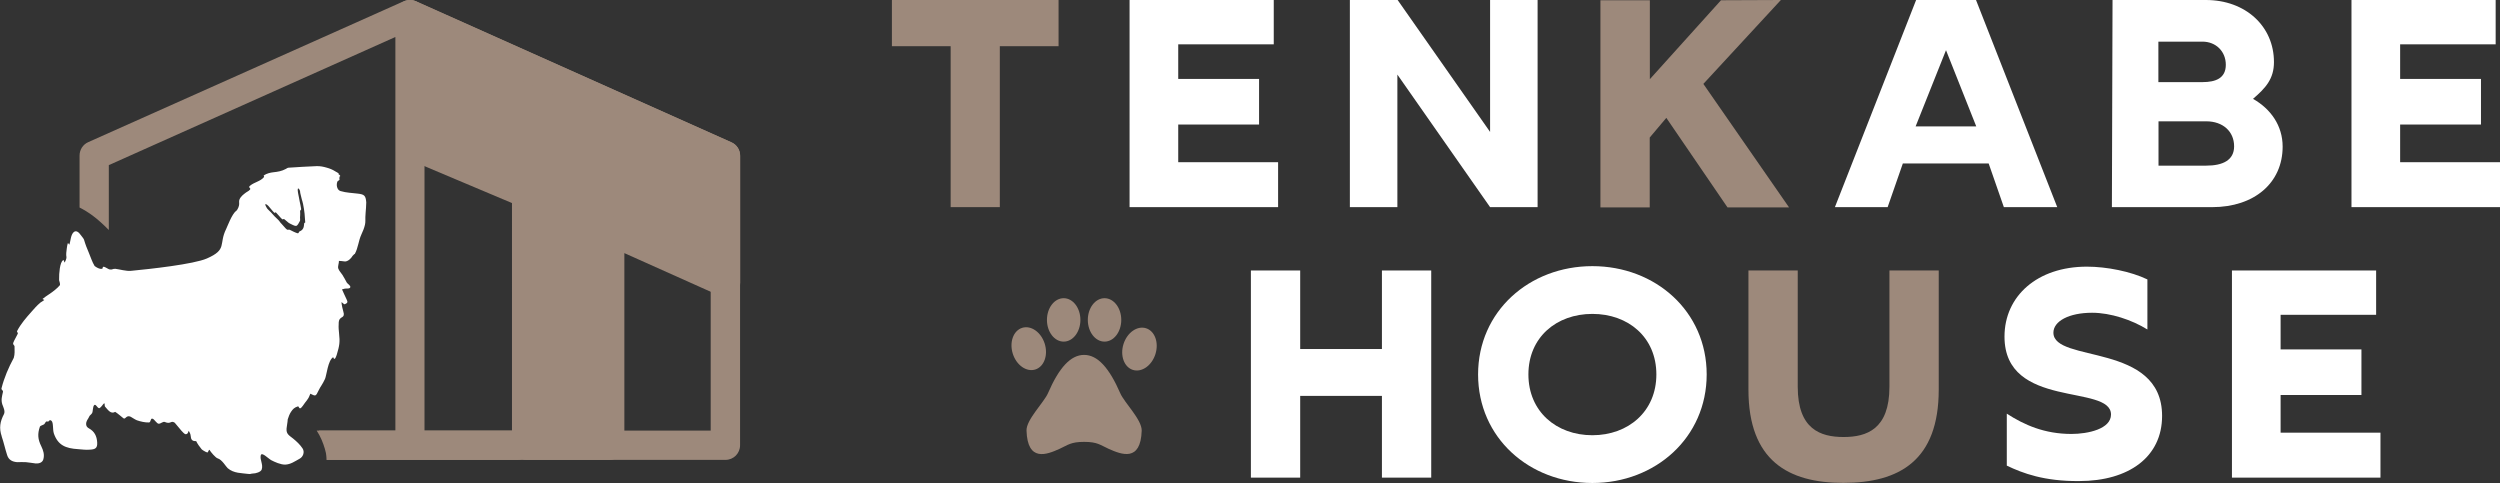 <?xml version="1.0" encoding="UTF-8"?>
<svg id="_レイヤー_1" data-name="レイヤー 1" xmlns="http://www.w3.org/2000/svg" viewBox="0 0 195.76 37.82">
  <rect x="0" y="0" width="195.76" height="37.82" fill="#333333" stroke="none"/>
  <defs>
    <style>
      .cls-1 {
        fill: #fff;
      }

      .cls-1, .cls-2 {
        stroke-width: 0px;
      }

      .cls-2 {
        fill: #9d897b;
      }
    </style>
  </defs>
  <g>
    <g>
      <path class="cls-2" d="m74.44,3.62h-4.6V0h13.05v3.62h-4.6v12.6h-3.85V3.62Z"/>
      <path class="cls-1" d="m88.45,0h11.29v3.47h-7.48v2.71h6.33v3.57h-6.33v2.95h7.82v3.52h-11.63V0Z"/>
      <path class="cls-1" d="m105.7,0h3.74l7.24,10.33V0h3.72v16.22h-3.72l-7.26-10.38v10.38h-3.72V0Z"/>
      <path class="cls-2" d="m125.33.02h3.86v6.18L134.76.02l4.69-.02-6.07,6.57,6.71,9.67h-4.82l-4.79-7.01-1.3,1.54v5.47h-3.86V.02h0Z"/>
      <path class="cls-1" d="m150.04,0h4.69l6.36,16.22h-4.18l-1.19-3.42h-6.72l-1.19,3.42h-4.13L150.04,0Zm4.71,9.9l-2.37-5.97-2.38,5.97h4.75Z"/>
      <path class="cls-1" d="m165.42,0h7.31c3.1,0,5.33,2.05,5.33,4.86,0,1.31-.64,2.02-1.64,2.88,1.39.79,2.32,2.1,2.32,3.74,0,2.84-2.22,4.74-5.52,4.74h-7.85L165.42,0Zm7.04,6.43c1.05,0,1.83-.31,1.83-1.36s-.78-1.81-1.83-1.81h-3.45v3.17h3.45Zm.3,6.54c1.3,0,2.18-.43,2.18-1.51,0-1.17-.88-1.96-2.18-1.96h-3.74v3.47s3.74,0,3.74,0Z"/>
      <path class="cls-1" d="m184.13,0h11.29v3.47h-7.48v2.71h6.33v3.57h-6.33v2.95h7.82v3.52h-11.63V0Z"/>
    </g>
    <g>
      <path class="cls-1" d="m97.95,21.18h3.86v6.15h6.4v-6.15h3.86v16.22h-3.86v-6.4h-6.4v6.4h-3.86v-16.22Z"/>
      <path class="cls-1" d="m115.74,29.32c0-4.94,4.01-8.48,8.95-8.48s8.95,3.54,8.95,8.48-4.01,8.5-8.95,8.5-8.95-3.54-8.95-8.5Zm13.96,0c0-2.91-2.2-4.74-5.01-4.74s-5.01,1.83-5.01,4.74,2.2,4.76,5.01,4.76,5.01-1.86,5.01-4.76Z"/>
      <path class="cls-2" d="m136.91,30.51v-9.33h3.86v9.11c0,3.32,1.78,3.93,3.59,3.93s3.59-.61,3.59-3.93v-9.11h3.86v9.33c0,5.55-3.09,7.3-7.46,7.3-4.33.01-7.44-1.75-7.44-7.3Z"/>
      <path class="cls-1" d="m157.14,36.46v-4.07c1.36.88,2.95,1.59,5.06,1.59,1.3,0,3.1-.39,3.1-1.52,0-2.42-8.34-.38-8.34-6.1,0-3.18,2.57-5.48,6.45-5.48,1.56,0,3.45.38,4.74,1v3.92c-1.21-.75-2.88-1.31-4.33-1.31-1.81,0-3.03.66-3.03,1.56,0,2.4,8.51.73,8.51,6.52,0,3.2-2.59,5.1-6.5,5.1-2.73.02-4.41-.61-5.66-1.21Z"/>
      <path class="cls-1" d="m174.77,21.18h11.29v3.47h-7.48v2.71h6.33v3.57h-6.33v2.95h7.82v3.52h-11.63v-16.22Z"/>
      <g>
        <path class="cls-2" d="m87.72,30.79c-.87-2-1.78-3-2.83-3s-1.96.99-2.83,3c-.32.73-1.71,2.08-1.68,2.93.08,2.47,1.57,1.89,2.6,1.42.64-.29.86-.54,1.91-.54s1.27.25,1.91.54c1.03.46,2.52,1.05,2.6-1.42.02-.86-1.37-2.2-1.68-2.93Z"/>
        <ellipse class="cls-2" cx="83.29" cy="25.05" rx="1.31" ry="1.7"/>
        <ellipse class="cls-2" cx="80.56" cy="27.31" rx="1.31" ry="1.71" transform="translate(-4.49 25.54) rotate(-17.54)"/>
        <ellipse class="cls-2" cx="86.49" cy="25.05" rx="1.31" ry="1.7"/>
        <ellipse class="cls-2" cx="89.21" cy="27.33" rx="1.71" ry="1.31" transform="translate(36.28 104.16) rotate(-72.46)"/>
      </g>
    </g>
  </g>
  <g>
    <g>
      <g>
        <polygon class="cls-2" points="56.8 12.19 32.15 1.16 32.15 11.31 41.23 15.14 41.23 34.87 47.73 34.87 47.73 18.05 56.8 22.11 56.8 12.19"/>
        <path class="cls-2" d="m47.73,36.01h-6.5c-.63,0-1.14-.51-1.14-1.14V15.9l-8.37-3.53c-.42-.18-.7-.59-.7-1.06V1.16c0-.39.2-.75.52-.96.33-.21.74-.24,1.09-.08l24.65,11.03c.41.18.68.59.68,1.05v9.92c0,.39-.2.75-.52.96-.33.21-.74.24-1.09.08l-7.46-3.34v15.05c-.02.63-.53,1.14-1.16,1.14Zm-5.36-2.29h4.21v-15.67c0-.39.2-.75.52-.96.33-.21.74-.24,1.09-.08l7.46,3.34v-7.41L33.3,2.93v7.63l8.37,3.53c.42.18.7.59.7,1.06v18.57Z"/>
      </g>
      <g>
        <path class="cls-2" d="m57.27,11.14L32.57.11c-.35-.16-.76-.13-1.09.08s-.52.57-.52.96v32.57h-5.99c.7.87.6,1.64.61,2.29h31.23c.63,0,1.14-.51,1.14-1.14V12.18c0-.45-.27-.86-.68-1.04Zm-1.61,22.58h-22.42V2.91l22.41,10.01v20.8h.01Z"/>
        <path class="cls-2" d="m8.52,18.01v-5.08L30.93,2.91h2.29v-1.77c0-.39-.2-.75-.52-.96-.33-.21-.74-.24-1.09-.08L6.91,11.13c-.41.18-.68.59-.68,1.05v4.07c.73.37,1.38.84,2.29,1.76Z"/>
        <path class="cls-2" d="m40.52,33.72h-15.72c.6.91.83,2.09.78,2.29h14.94c.63,0,1.14-.51,1.14-1.14s-.51-1.15-1.14-1.15Z"/>
      </g>
    </g>
    <path class="cls-1" d="m.13,34.17c.17.49.27.98.43,1.47.12.38.41.52.79.55.23,0,.45-.02.68,0,.26.02.48.07.76.1.23.02.52-.05.6-.31.11-.38,0-.71-.16-1.04-.27-.54-.3-.96-.11-1.52.03-.1.28-.14.35-.21.08-.09.11-.26.26-.2.11.04.12-.21.3-.06.17.15.08.67.19,1,.32.91.91,1.16,1.89,1.22.29.02.62.07.92.04.42-.02.61-.11.58-.57-.03-.49-.21-.86-.65-1.1-.2-.11-.25-.28-.2-.48.06-.2.15-.26.23-.45.04-.1.14-.13.22-.26.08-.13.04-.51.17-.63.13-.13.28.33.43.23.14-.1.23-.27.35-.38.08.09-.01.21.09.3.21.23.43.58.77.38.14.08.57.44.63.49.17.15.21-.23.53-.13.07.02.4.25.54.3.29.1.64.18.94.17.17,0,.1-.33.27-.3.16.03.34.41.51.4s.32-.19.46-.14c.23.09.31.1.54,0,.06-.03.2.02.25.07.18.2.35.43.52.62.08.09.24.27.33.27.17,0,.19-.16.24-.27.06.12.14.24.15.39.02.29.11.44.43.42.12.24.24.4.43.64.03.04.31.22.44.25.08,0,.09-.19.17-.21.1.18.49.63.64.67.35.1.65.65.79.77.48.42,1.12.38,1.6.45.21.03.23-.03.36-.03.24,0,.63-.12.7-.31.14-.4-.16-.77-.07-1.12.08-.29.58.26.83.39.23.12.74.36,1.1.34.41-.02.73-.25,1.11-.46.27-.14.42-.52.23-.81s-.48-.56-.74-.77c-.33-.26-.55-.36-.51-.8.02-.22.08-.47.09-.7.06-.2.14-.41.25-.58.16-.24.27-.35.55-.44.07-.02.08.19.19.15.11-.04.29-.34.36-.43.11-.13.17-.22.25-.34s.11-.24.17-.37c.41.19.41.25.66-.28.13-.28.29-.44.49-.88.12-.26.23-1.47.64-1.7.12.38.27-.17.29-.23.2-.67.25-.94.17-1.64-.02-.18-.05-.48-.03-.71,0-.23,0-.41.28-.56.1-.06.17-.17.09-.41-.05-.15-.14-.56-.15-.74,0-.08.19.19.27.14.2-.1.25-.14.12-.4-.11-.21-.24-.53-.35-.76.05-.02.18-.05.23-.06.12-.02.39.03.42-.11s-.21-.25-.28-.37c-.11-.19-.21-.41-.34-.6-.1-.16-.25-.29-.32-.49-.06-.17.06-.42.05-.6.16,0,.24.02.42.04.21.03.39-.11.54-.28.06-.11.15-.2.24-.29,0,0,.04,0,.05-.03.25-.45.29-1.04.5-1.49.13-.28.23-.52.29-.79.05-.22.02-.41.03-.6,0-.26.04-.44.05-.71,0-.09.02-.34.02-.43-.04-.55-.16-.63-.68-.69-.46-.06-.87-.06-1.34-.2-.28-.08-.36-.52-.22-.78,0,0,.05,0,.06-.02s0-.03.02-.04.06-.02.06-.03c.02-.05-.02-.12,0-.16,0-.04,0-.08.02-.11,0-.03.06,0,.04-.05,0-.04-.1-.1-.14-.14-.02-.02.05-.04.03-.05-.09-.07-.2-.11-.29-.17-.2-.13-.43-.22-.65-.28-.28-.08-.52-.13-.81-.12-.72.02-1.44.08-2.16.12-.09,0-.16.05-.24.1-.32.17-.6.22-.98.26-.21.02-.54.1-.73.24-.07.05.05.07,0,.14-.28.34-.76.39-1.1.68-.24.21.38.14-.3.52-.21.16-.42.31-.52.56-.04.12-.02.2-.02.35,0,.15-.11.44-.24.54-.33.23-.71,1.28-.78,1.41-.6,1.21.11,1.6-1.51,2.31-1.02.45-4.48.83-5.96.97-.36.03-.88-.12-1.2-.16-.2-.02-.24.09-.45.05-.08,0-.36-.21-.47-.21-.15,0,0,.13-.15.16-.18.03-.4-.1-.56-.22-.2-.33-.3-.68-.45-1.03s-.27-.65-.38-1.03c-.02-.08-.21-.3-.26-.37-.13-.19-.36-.42-.57-.2-.21.22-.22.65-.31.94-.02.06-.1-.15-.13-.09-.06.14-.11.67-.12.75-.03.31.07.31-.03.55-.02.06-.07.14-.09.2-.07,0-.03-.23-.13-.17-.26.15-.32,1.1-.31,1.43,0,.04-.01.15.02.21.03.07.06.22.05.3-.11.14-.24.25-.38.37-.3.26-.67.46-.98.71-.04.03.15.07.12.1-.06.05-.26.17-.29.19-.3.25-.47.46-.72.74-.41.46-.82.93-1.11,1.49-.04.07.09.13.05.22-.09.2-.29.52-.35.7-.05.18.1.17.1.3,0,.31.03.58-.06.88-.41.76-.75,1.55-.96,2.38-.04.15.15.14.11.3-.07.33-.16.6-.05.96.07.2.25.54.13.77-.3.57-.4,1.09-.17,1.75ZM20.78,15.99s.06-.04.23.13c.08.08.34.42.45.52.09.09.06-.08.17.02.1.09.34.4.45.49s.08-.05.19.02c.12.08.3.28.42.33.14.06.36.2.48.19.14,0,.23-.25.3-.36.07-.09,0-.27.03-.41.02-.11,0-.25,0-.38,0-.12.09-.05.08-.18s-.09-.45-.11-.57c-.02-.14-.05-.26-.07-.37-.03-.18-.07-.31-.07-.37-.05-.27,0-.39.12-.2.09.17.02.15.09.38.03.11.06.23.09.37.03.12.08.24.1.37.02.12.05.25.07.38s.04.26.05.38c0,.13.05.54.05.66,0,.14-.07-.02-.08.1-.02.14-.02.27-.07.37-.06.13-.15.2-.27.25s-.05.19-.2.15c-.12-.03-.45-.19-.58-.26-.11-.06-.13.05-.25-.04-.11-.08-.31-.35-.41-.44s-.16-.22-.26-.31c-.1-.1-.2-.19-.29-.28-.1-.1-.18-.21-.27-.3-.1-.11-.22-.2-.29-.29-.12-.18-.18-.33-.15-.35Z"/>
  </g>
</svg>